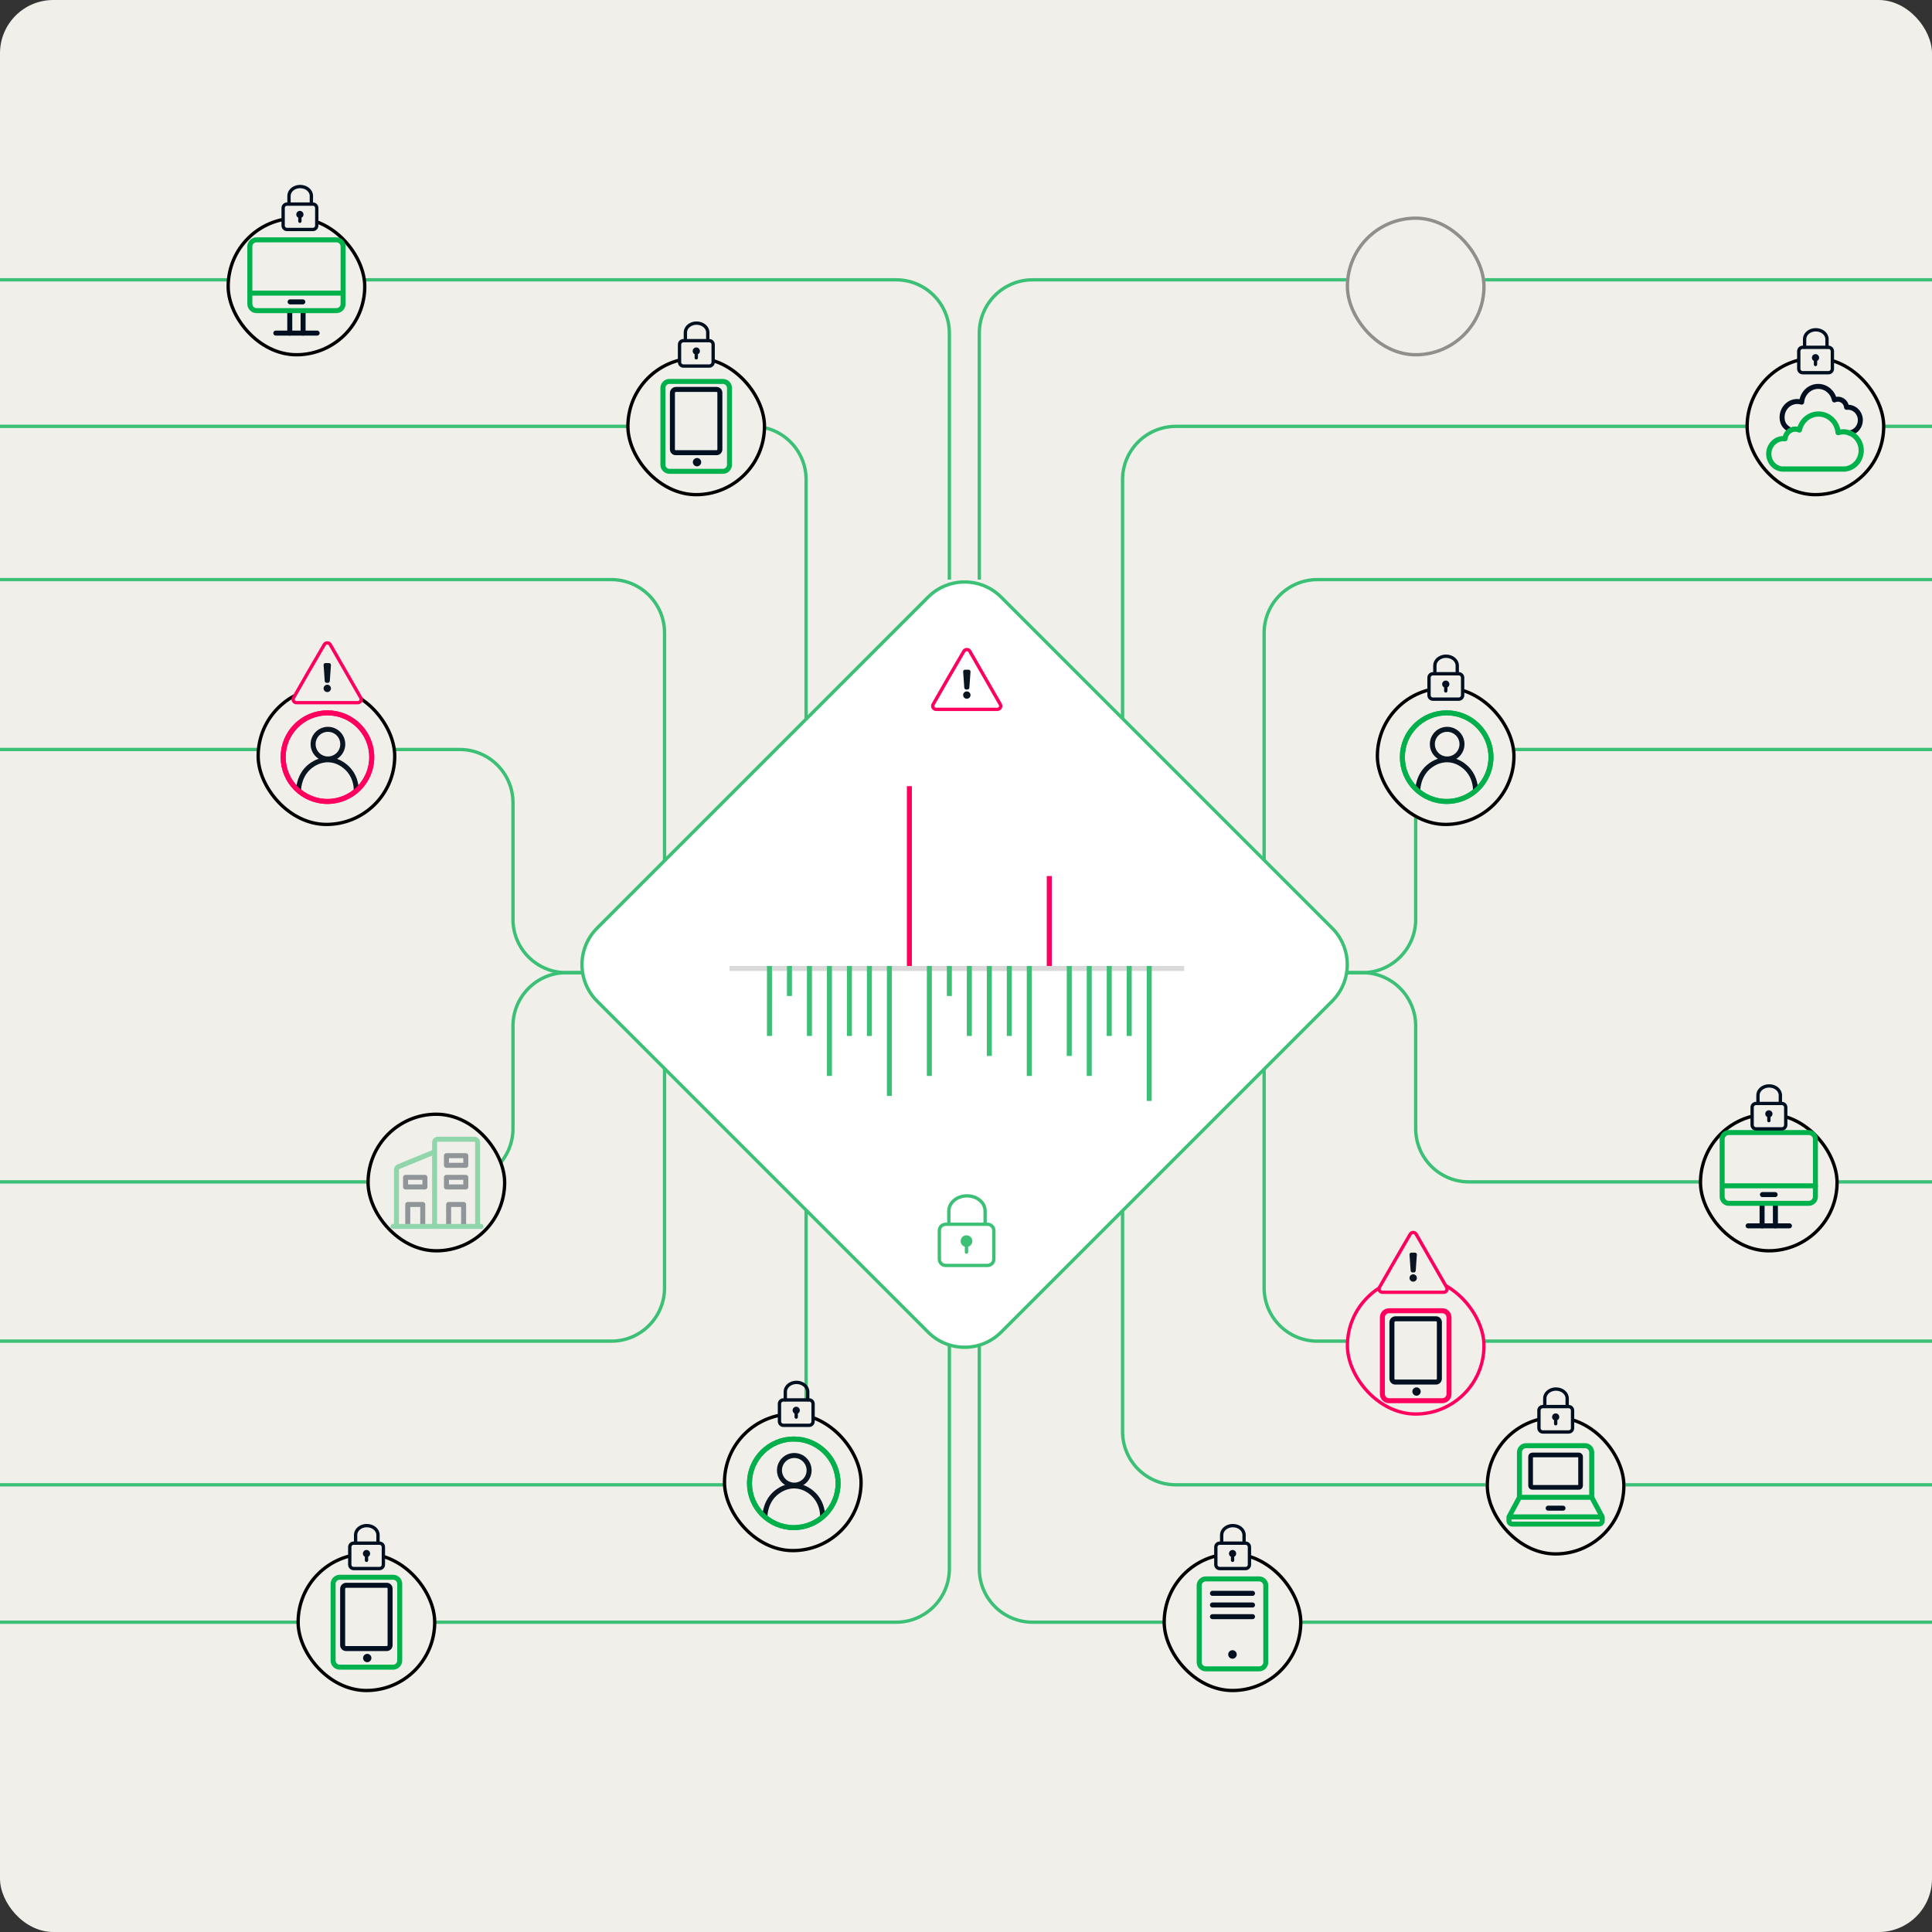 <svg width="580" height="580" viewBox="0 0 580 580" fill="none" xmlns="http://www.w3.org/2000/svg">
<rect x="0" y="0" width="580" height="580" fill="#333333" stroke="none"/>
<g clip-path="url(#clip0_318_4265)">
<rect width="580" height="580" rx="16" fill="#F0EFE9"/>
<path d="M294 174V100C294 91.163 301.163 84 310 84H581C589.837 84 597 91.163 597 100V112C597 120.837 589.837 128 581 128H353C344.163 128 337 135.163 337 144V218.373C337 222.616 338.686 226.686 341.686 229.686L379.5 267.5V190C379.5 181.163 386.663 174 395.5 174H581C589.837 174 597 181.163 597 190V209C597 217.837 589.837 225 581 225H441C432.163 225 425 232.163 425 241V276C425 284.837 417.837 292 409 292H389" stroke="#3BC076"/>
<path d="M285 174V100C285 91.163 277.837 84 269 84H-2C-10.836 84 -18 91.163 -18 100V112C-18 120.837 -10.837 128 -2 128H226C234.837 128 242 135.163 242 144V218.373C242 222.616 240.314 226.686 237.314 229.686L199.5 267.5V190C199.5 181.163 192.337 174 183.5 174H-2C-10.837 174 -18 181.163 -18 190V209C-18 217.837 -10.837 225 -2 225H138C146.837 225 154 232.163 154 241V276C154 284.837 161.163 292 170 292H190" stroke="#3BC076"/>
<path d="M294 402.625V471C294 479.837 301.163 487 310 487H581C589.837 487 597 479.837 597 471V461.75C597 452.913 589.837 445.75 581 445.75H353C344.163 445.75 337 438.587 337 429.75V361.744C337 357.322 338.831 353.096 342.057 350.072L379.5 314.969V386.625C379.5 395.462 386.663 402.625 395.5 402.625H581C589.837 402.625 597 395.462 597 386.625V370.812C597 361.976 589.837 354.812 581 354.812H441C432.163 354.812 425 347.649 425 338.812V308C425 299.163 417.837 292 409 292H389" stroke="#3BC076"/>
<path d="M285 402.625V471C285 479.837 277.837 487 269 487H-2C-10.836 487 -18 479.837 -18 471V461.75C-18 452.913 -10.837 445.75 -2 445.75H226C234.837 445.75 242 438.587 242 429.75V361.744C242 357.322 240.169 353.096 236.943 350.072L199.5 314.969V386.625C199.5 395.462 192.337 402.625 183.5 402.625H-2C-10.837 402.625 -18 395.462 -18 386.625V370.812C-18 361.976 -10.837 354.812 -2 354.812H138C146.837 354.812 154 347.649 154 338.812V308C154 299.163 161.163 292 170 292H190" stroke="#3BC076"/>
<path d="M278.627 179.255C284.68 173.202 294.495 173.202 300.548 179.255L399.92 278.627C405.973 284.68 405.973 294.495 399.92 300.548L300.548 399.92C294.495 405.973 284.68 405.973 278.627 399.92L179.255 300.548C173.202 294.495 173.202 284.68 179.255 278.627L278.627 179.255Z" fill="url(#paint0_linear_318_4265)" stroke="#3BC076"/>
<rect x="446.5" y="425.5" width="41" height="41" rx="20.5" fill="#F0EFE9" stroke="white"/>
<rect x="446.5" y="425.5" width="41" height="41" rx="20.5" fill="#F0EFE9" stroke="black"/>
<rect x="217.5" y="424.5" width="41" height="41" rx="20.5" fill="#F0EFE9" stroke="black"/>
<rect x="510.5" y="334.5" width="41" height="41" rx="20.5" fill="#F0EFE9" stroke="black"/>
<rect x="110.5" y="334.5" width="41" height="41" rx="20.5" fill="#F0EFE9" stroke="black"/>
<rect x="404.5" y="383.5" width="41" height="41" rx="20.5" fill="#F0EFE9" stroke="#FF005E"/>
<rect x="89.5" y="466.5" width="41" height="41" rx="20.5" fill="#F0EFE9" stroke="black"/>
<rect x="349.5" y="466.5" width="41" height="41" rx="20.5" fill="#F0EFE9" stroke="black"/>
<rect x="77.5" y="206.5" width="41" height="41" rx="20.5" fill="#F0EFE9" stroke="black"/>
<rect x="413.5" y="206.5" width="41" height="41" rx="20.5" fill="#F0EFE9" stroke="black"/>
<rect x="188.5" y="107.5" width="41" height="41" rx="20.5" fill="#F0EFE9" stroke="black"/>
<rect x="524.5" y="107.5" width="41" height="41" rx="20.5" fill="#F0EFE9" stroke="black"/>
<rect x="68.5" y="65.5" width="41" height="41" rx="20.5" fill="#F0EFE9" stroke="black"/>
<rect x="404" y="65" width="42" height="42" rx="21" fill="#F0EFE9"/>
<rect x="404.5" y="65.5" width="41" height="41" rx="20.5" stroke="black" stroke-opacity="0.4"/>
<path d="M537.245 128.98C535.815 128.18 534.995 127.07 534.995 125.265C534.995 122.65 537.035 120.53 539.555 120.53C540.015 120.53 540.455 120.6 540.87 120.73C541.09 118.08 543.23 116 545.835 116C548.22 116 550.215 117.74 550.705 120.065C551.025 119.92 551.38 119.835 551.755 119.835C553.11 119.835 554.23 120.905 554.36 122.28C554.49 122.265 554.625 122.255 554.76 122.255C556.82 122.255 558.49 123.99 558.49 126.13C558.49 128.13 557.025 129.78 555.15 129.98" stroke="#001021" stroke-width="1.5" stroke-linecap="round" stroke-linejoin="round"/>
<path d="M558.745 135.23C558.745 132.525 556.9 130.27 554.445 129.75C554.095 129.675 553.73 129.635 553.36 129.635C552.82 129.635 552.3 129.72 551.805 129.875C551.545 126.745 549.02 124.29 545.94 124.29C543.125 124.29 540.77 126.345 540.19 129.09C539.81 128.915 539.39 128.82 538.95 128.82C537.35 128.82 536.03 130.085 535.87 131.705C535.715 131.69 535.56 131.68 535.4 131.68C532.97 131.68 531 133.725 531 136.255C531 138.62 532.725 140.565 534.94 140.805H553.905C556.625 140.52 558.745 138.135 558.745 135.235V135.23Z" stroke="#00B14C" stroke-width="1.57" stroke-linecap="round" stroke-linejoin="round"/>
<path d="M82.795 100H95.205" stroke="#001021" stroke-width="1.5" stroke-miterlimit="10" stroke-linecap="round"/>
<path d="M86.99 93.305V100" stroke="#001021" stroke-width="1.5" stroke-miterlimit="10" stroke-linecap="round"/>
<path d="M90.99 93.305V100" stroke="#001021" stroke-width="1.5" stroke-miterlimit="10" stroke-linecap="round"/>
<path d="M103 87.995H75.355" stroke="#00B14C" stroke-width="1.5" stroke-miterlimit="10" stroke-linecap="round"/>
<path d="M90.905 90.625H87.095" stroke="#001021" stroke-width="1.5" stroke-miterlimit="10" stroke-linecap="round"/>
<path d="M101 72H77C75.895 72 75 72.895 75 74V91.25C75 92.355 75.895 93.25 77 93.25H101C102.105 93.25 103 92.355 103 91.25V74C103 72.895 102.105 72 101 72Z" stroke="#00B14C" stroke-width="1.5" stroke-miterlimit="10"/>
<path d="M524.795 368H537.205" stroke="#001021" stroke-width="1.5" stroke-miterlimit="10" stroke-linecap="round"/>
<path d="M528.99 361.305V368" stroke="#001021" stroke-width="1.5" stroke-miterlimit="10" stroke-linecap="round"/>
<path d="M532.99 361.305V368" stroke="#001021" stroke-width="1.5" stroke-miterlimit="10" stroke-linecap="round"/>
<path d="M545 355.995H517.355" stroke="#00B14C" stroke-width="1.5" stroke-miterlimit="10" stroke-linecap="round"/>
<path d="M532.905 358.625H529.095" stroke="#001021" stroke-width="1.5" stroke-miterlimit="10" stroke-linecap="round"/>
<path d="M543 340H519C517.895 340 517 340.895 517 342V359.25C517 360.355 517.895 361.25 519 361.25H543C544.105 361.25 545 360.355 545 359.25V342C545 340.895 544.105 340 543 340Z" stroke="#00B14C" stroke-width="1.5" stroke-miterlimit="10"/>
<g opacity="0.4">
<path d="M134.68 368.085V361.585H139.18V368.085" stroke="#001021" stroke-width="1.5" stroke-linecap="round" stroke-linejoin="round"/>
<path d="M122.41 368.085V361.585H126.91V368.085" stroke="#001021" stroke-width="1.5" stroke-linecap="round" stroke-linejoin="round"/>
<path d="M130.47 368.15V343C130.47 342.45 130.92 342 131.47 342H142.39C142.94 342 143.39 342.45 143.39 343V368.15" stroke="#00B14C" stroke-width="1.5" stroke-linecap="round" stroke-linejoin="round"/>
<path d="M119.02 368.02V351.17C119.02 350.765 119.265 350.4 119.64 350.245L130.39 345.835" stroke="#00B14C" stroke-width="1.5" stroke-linecap="round" stroke-linejoin="round"/>
<path d="M134.025 353.445V356.335H139.835V353.445H134.025Z" stroke="#001021" stroke-width="1.5" stroke-linecap="round" stroke-linejoin="round"/>
<path d="M134.025 346.945V349.835H139.835V346.945H134.025Z" stroke="#001021" stroke-width="1.5" stroke-linecap="round" stroke-linejoin="round"/>
<path d="M121.755 353.445V356.335H127.565V353.445H121.755Z" stroke="#001021" stroke-width="1.5" stroke-linecap="round" stroke-linejoin="round"/>
<path d="M118 368.17H144.41" stroke="#00B14C" stroke-width="1.5" stroke-miterlimit="10" stroke-linecap="round"/>
</g>
<path d="M425.25 419C425.94 419 426.5 418.44 426.5 417.75C426.5 417.06 425.94 416.5 425.25 416.5C424.56 416.5 424 417.06 424 417.75C424 418.44 424.56 419 425.25 419Z" fill="#001021"/>
<path d="M415 395.5V418.5C415 419.605 415.895 420.5 417 420.5H433C434.105 420.5 435 419.605 435 418.5V395.5C435 394.395 434.105 393.5 433 393.5H417C415.895 393.5 415 394.395 415 395.5Z" stroke="#FF005E" stroke-width="1.5" stroke-miterlimit="10"/>
<path d="M417.865 413.905V396.985C417.865 396.39 418.35 395.91 418.94 395.91H431.11C431.66 395.91 432.11 396.36 432.11 396.91V413.905C432.11 414.455 431.66 414.905 431.11 414.905H418.865C418.315 414.905 417.865 414.455 417.865 413.905Z" stroke="#001021" stroke-width="1.5" stroke-linejoin="round"/>
<path d="M110.25 499C110.94 499 111.5 498.44 111.5 497.75C111.5 497.06 110.94 496.5 110.25 496.5C109.56 496.5 109 497.06 109 497.75C109 498.44 109.56 499 110.25 499Z" fill="#001021"/>
<path d="M100 475.5V498.5C100 499.605 100.895 500.5 102 500.5H118C119.105 500.5 120 499.605 120 498.5V475.5C120 474.395 119.105 473.5 118 473.5H102C100.895 473.5 100 474.395 100 475.5Z" stroke="#00B14C" stroke-width="1.5" stroke-miterlimit="10"/>
<path d="M102.865 493.905V476.985C102.865 476.39 103.35 475.91 103.94 475.91H116.11C116.66 475.91 117.11 476.36 117.11 476.91V493.905C117.11 494.455 116.66 494.905 116.11 494.905H103.865C103.315 494.905 102.865 494.455 102.865 493.905Z" stroke="#001021" stroke-width="1.5" stroke-linejoin="round"/>
<path d="M209.25 140C209.94 140 210.5 139.44 210.5 138.75C210.5 138.06 209.94 137.5 209.25 137.5C208.56 137.5 208 138.06 208 138.75C208 139.44 208.56 140 209.25 140Z" fill="#001021"/>
<path d="M199 116.5V139.5C199 140.605 199.895 141.5 201 141.5H217C218.105 141.5 219 140.605 219 139.5V116.5C219 115.395 218.105 114.5 217 114.5H201C199.895 114.5 199 115.395 199 116.5Z" stroke="#00B14C" stroke-width="1.5" stroke-miterlimit="10"/>
<path d="M201.865 134.905V117.985C201.865 117.39 202.35 116.91 202.94 116.91H215.11C215.66 116.91 216.11 117.36 216.11 117.91V134.905C216.11 135.455 215.66 135.905 215.11 135.905H202.865C202.315 135.905 201.865 135.455 201.865 134.905Z" stroke="#001021" stroke-width="1.5" stroke-linejoin="round"/>
<path d="M238.3 458.6C245.645 458.6 251.6 452.645 251.6 445.3C251.6 437.955 245.645 432 238.3 432C230.955 432 225 437.955 225 445.3C225 452.645 230.955 458.6 238.3 458.6Z" stroke="#04B04C" stroke-width="1.5" stroke-miterlimit="10"/>
<path d="M238.45 445.85C240.908 445.85 242.9 443.858 242.9 441.4C242.9 438.942 240.908 436.95 238.45 436.95C235.992 436.95 234 438.942 234 441.4C234 443.858 235.992 445.85 238.45 445.85Z" stroke="#0A1522" stroke-width="1.5" stroke-miterlimit="10"/>
<path d="M229.65 455.1C229.65 454.45 229.9 450.55 233.15 448C233.75 447.55 235.8 445.95 238.8 446.1C242.2 446.3 244.3 448.6 244.95 449.4C246.8 451.7 246.95 454.3 246.95 455.1" stroke="#0A1522" stroke-width="1.5" stroke-miterlimit="10"/>
<path d="M238.3 458.6C245.645 458.6 251.6 452.645 251.6 445.3C251.6 437.955 245.645 432 238.3 432C230.955 432 225 437.955 225 445.3C225 452.645 230.955 458.6 238.3 458.6Z" stroke="#04B04C" stroke-width="1.5" stroke-miterlimit="10"/>
<path d="M434.3 240.6C441.645 240.6 447.6 234.645 447.6 227.3C447.6 219.955 441.645 214 434.3 214C426.955 214 421 219.955 421 227.3C421 234.645 426.955 240.6 434.3 240.6Z" stroke="#04B04C" stroke-width="1.5" stroke-miterlimit="10"/>
<path d="M434.45 227.85C436.908 227.85 438.9 225.858 438.9 223.4C438.9 220.942 436.908 218.95 434.45 218.95C431.992 218.95 430 220.942 430 223.4C430 225.858 431.992 227.85 434.45 227.85Z" stroke="#0A1522" stroke-width="1.5" stroke-miterlimit="10"/>
<path d="M425.65 237.1C425.65 236.45 425.9 232.55 429.15 230C429.75 229.55 431.8 227.95 434.8 228.1C438.2 228.3 440.3 230.6 440.95 231.4C442.8 233.7 442.95 236.3 442.95 237.1" stroke="#0A1522" stroke-width="1.5" stroke-miterlimit="10"/>
<path d="M434.3 240.6C441.645 240.6 447.6 234.645 447.6 227.3C447.6 219.955 441.645 214 434.3 214C426.955 214 421 219.955 421 227.3C421 234.645 426.955 240.6 434.3 240.6Z" stroke="#04B04C" stroke-width="1.5" stroke-miterlimit="10"/>
<path d="M98.3 240.6C105.645 240.6 111.6 234.645 111.6 227.3C111.6 219.955 105.645 214 98.3 214C90.955 214 85 219.955 85 227.3C85 234.645 90.955 240.6 98.3 240.6Z" stroke="#FF005E" stroke-width="1.5" stroke-miterlimit="10"/>
<path d="M98.45 227.85C100.908 227.85 102.9 225.858 102.9 223.4C102.9 220.942 100.908 218.95 98.45 218.95C95.992 218.95 94 220.942 94 223.4C94 225.858 95.992 227.85 98.45 227.85Z" stroke="#0A1522" stroke-width="1.5" stroke-miterlimit="10"/>
<path d="M89.65 237.1C89.65 236.45 89.9 232.55 93.15 230C93.75 229.55 95.8 227.95 98.8 228.1C102.2 228.3 104.3 230.6 104.95 231.4C106.8 233.7 106.95 236.3 106.95 237.1" stroke="#0A1522" stroke-width="1.5" stroke-miterlimit="10"/>
<path d="M98.3 240.6C105.645 240.6 111.6 234.645 111.6 227.3C111.6 219.955 105.645 214 98.3 214C90.955 214 85 219.955 85 227.3C85 234.645 90.955 240.6 98.3 240.6Z" stroke="#FF005E" stroke-width="1.5" stroke-miterlimit="10"/>
<path d="M363.985 481.83H376.015" stroke="#001021" stroke-width="1.5" stroke-linecap="round" stroke-linejoin="round"/>
<path d="M363.985 478.33L376.015 478.335" stroke="#001021" stroke-width="1.5" stroke-linecap="round" stroke-linejoin="round"/>
<path d="M363.985 485.33H376.015" stroke="#001021" stroke-width="1.5" stroke-linecap="round" stroke-linejoin="round"/>
<path d="M370 497.96C370.707 497.96 371.28 497.387 371.28 496.68C371.28 495.973 370.707 495.4 370 495.4C369.293 495.4 368.72 495.973 368.72 496.68C368.72 497.387 369.293 497.96 370 497.96Z" fill="#001021"/>
<path d="M360 476V499C360 500.105 360.895 501 362 501H378C379.105 501 380 500.105 380 499V476C380 474.895 379.105 474 378 474H362C360.895 474 360 474.895 360 476Z" stroke="#00B14C" stroke-width="1.5" stroke-miterlimit="10"/>
<path d="M464.77 452.77H469.23" stroke="#001021" stroke-width="1.5" stroke-miterlimit="10" stroke-linecap="round"/>
<path d="M456.4 449.5C456.265 449.5 456.15 449.39 456.15 449.25V436C456.15 434.895 457.045 434 458.15 434H475.84C476.945 434 477.84 434.895 477.84 436V449.25C477.84 449.385 477.73 449.5 477.59 449.5" stroke="#00B14C" stroke-width="1.5" stroke-linejoin="round"/>
<path d="M477.845 449.5H456.155L453 455.385V456.54C453 457.09 453.45 457.54 454 457.54H480C480.55 457.54 481 457.09 481 456.54V455.385L477.845 449.5Z" stroke="#00B14C" stroke-width="1.5" stroke-linecap="round" stroke-linejoin="round"/>
<path d="M453.5 455.385H480.5" stroke="#00B14C" stroke-width="1.5" stroke-linecap="round" stroke-linejoin="round"/>
<path d="M474 436.79H460C459.724 436.79 459.5 437.014 459.5 437.29V446.02C459.5 446.296 459.724 446.52 460 446.52H474C474.276 446.52 474.5 446.296 474.5 446.02V437.29C474.5 437.014 474.276 436.79 474 436.79Z" stroke="#001021" stroke-width="1.405" stroke-linecap="round" stroke-linejoin="round"/>
<path d="M437.923 202.267H430.17C429.524 202.267 429 202.791 429 203.437V208.72C429 209.366 429.524 209.89 430.17 209.89H437.923C438.569 209.89 439.093 209.366 439.093 208.72V203.437C439.093 202.791 438.569 202.267 437.923 202.267Z" fill="#F0EFE9" stroke="#001021" stroke-miterlimit="10"/>
<path d="M434.029 207.42V206.529" stroke="#001021" stroke-linecap="round" stroke-linejoin="round"/>
<path d="M434.029 204.307C433.428 204.307 432.946 204.794 432.946 205.39C432.946 205.985 433.433 206.472 434.029 206.472C434.624 206.472 435.111 205.985 435.111 205.39C435.111 204.794 434.624 204.307 434.029 204.307Z" fill="#001021"/>
<path d="M437.478 202.21V199.812C437.478 198.258 435.976 197 434.117 197C432.936 197 431.895 197.513 431.294 198.284C430.952 198.725 430.756 199.248 430.756 199.812V202.21" stroke="#001021" stroke-linecap="round" stroke-linejoin="round"/>
<path d="M212.923 102.267H205.17C204.524 102.267 204 102.791 204 103.437V108.72C204 109.366 204.524 109.89 205.17 109.89H212.923C213.569 109.89 214.093 109.366 214.093 108.72V103.437C214.093 102.791 213.569 102.267 212.923 102.267Z" fill="#F0EFE9" stroke="#001021" stroke-miterlimit="10"/>
<path d="M209.029 107.42V106.529" stroke="#001021" stroke-linecap="round" stroke-linejoin="round"/>
<path d="M209.029 104.307C208.428 104.307 207.946 104.794 207.946 105.39C207.946 105.985 208.433 106.472 209.029 106.472C209.624 106.472 210.111 105.985 210.111 105.39C210.111 104.794 209.624 104.307 209.029 104.307Z" fill="#001021"/>
<path d="M212.478 102.21V99.812C212.478 98.258 210.976 97 209.117 97C207.936 97 206.895 97.513 206.294 98.284C205.952 98.725 205.756 99.248 205.756 99.812V102.21" stroke="#001021" stroke-linecap="round" stroke-linejoin="round"/>
<path d="M93.923 61.267H86.17C85.524 61.267 85 61.791 85 62.437V67.72C85 68.366 85.524 68.89 86.17 68.89H93.923C94.569 68.89 95.094 68.366 95.094 67.72V62.437C95.094 61.791 94.569 61.267 93.923 61.267Z" fill="#F0EFE9" stroke="#001021" stroke-miterlimit="10"/>
<path d="M90.029 66.42V65.529" stroke="#001021" stroke-linecap="round" stroke-linejoin="round"/>
<path d="M90.029 63.307C89.428 63.307 88.946 63.794 88.946 64.39C88.946 64.985 89.433 65.472 90.029 65.472C90.624 65.472 91.111 64.985 91.111 64.39C91.111 63.794 90.624 63.307 90.029 63.307Z" fill="#001021"/>
<path d="M93.478 61.21V58.812C93.478 57.258 91.976 56 90.117 56C88.936 56 87.895 56.513 87.294 57.284C86.952 57.724 86.756 58.248 86.756 58.812V61.21" stroke="#001021" stroke-linecap="round" stroke-linejoin="round"/>
<path d="M242.923 420.267H235.17C234.524 420.267 234 420.791 234 421.437V426.72C234 427.366 234.524 427.89 235.17 427.89H242.923C243.569 427.89 244.093 427.366 244.093 426.72V421.437C244.093 420.791 243.569 420.267 242.923 420.267Z" fill="#F0EFE9" stroke="#001021" stroke-miterlimit="10"/>
<path d="M239.029 425.42V424.529" stroke="#001021" stroke-linecap="round" stroke-linejoin="round"/>
<path d="M239.029 422.307C238.428 422.307 237.946 422.794 237.946 423.39C237.946 423.985 238.433 424.472 239.029 424.472C239.624 424.472 240.111 423.985 240.111 423.39C240.111 422.794 239.624 422.307 239.029 422.307Z" fill="#001021"/>
<path d="M242.478 420.21V417.812C242.478 416.258 240.976 415 239.117 415C237.936 415 236.895 415.513 236.294 416.284C235.952 416.725 235.756 417.248 235.756 417.812V420.21" stroke="#001021" stroke-linecap="round" stroke-linejoin="round"/>
<path d="M373.923 463.267H366.17C365.524 463.267 365 463.791 365 464.437V469.72C365 470.366 365.524 470.89 366.17 470.89H373.923C374.569 470.89 375.093 470.366 375.093 469.72V464.437C375.093 463.791 374.569 463.267 373.923 463.267Z" fill="#F0EFE9" stroke="#001021" stroke-miterlimit="10"/>
<path d="M370.029 468.42V467.529" stroke="#001021" stroke-linecap="round" stroke-linejoin="round"/>
<path d="M370.029 465.307C369.428 465.307 368.946 465.794 368.946 466.39C368.946 466.985 369.433 467.472 370.029 467.472C370.624 467.472 371.111 466.985 371.111 466.39C371.111 465.794 370.624 465.307 370.029 465.307Z" fill="#001021"/>
<path d="M373.478 463.21V460.812C373.478 459.258 371.976 458 370.117 458C368.936 458 367.895 458.513 367.294 459.284C366.952 459.725 366.756 460.248 366.756 460.812V463.21" stroke="#001021" stroke-linecap="round" stroke-linejoin="round"/>
<path d="M296.461 367.536H283.897C282.849 367.536 282 368.385 282 369.432V377.993C282 379.041 282.849 379.89 283.897 379.89H296.461C297.509 379.89 298.358 379.041 298.358 377.993V369.432C298.358 368.385 297.509 367.536 296.461 367.536Z" fill="white" stroke="#3BC076" stroke-miterlimit="10"/>
<path d="M290.149 375.887V374.443" stroke="#3BC076" stroke-linecap="round" stroke-linejoin="round"/>
<path d="M290.15 370.842C289.176 370.842 288.395 371.631 288.395 372.597C288.395 373.562 289.184 374.351 290.15 374.351C291.115 374.351 291.904 373.562 291.904 372.597C291.904 371.631 291.115 370.842 290.15 370.842Z" fill="#3BC076"/>
<path d="M295.739 367.443V363.557C295.739 361.039 293.305 359 290.292 359C288.379 359 286.692 359.831 285.718 361.081C285.164 361.795 284.845 362.643 284.845 363.557V367.443" stroke="#3BC076" stroke-linecap="round" stroke-linejoin="round"/>
<path d="M534.923 331.267H527.17C526.524 331.267 526 331.791 526 332.437V337.72C526 338.366 526.524 338.89 527.17 338.89H534.923C535.569 338.89 536.093 338.366 536.093 337.72V332.437C536.093 331.791 535.569 331.267 534.923 331.267Z" fill="#F0EFE9" stroke="#001021" stroke-miterlimit="10"/>
<path d="M531.029 336.42V335.529" stroke="#001021" stroke-linecap="round" stroke-linejoin="round"/>
<path d="M531.029 333.307C530.428 333.307 529.946 333.794 529.946 334.39C529.946 334.985 530.433 335.472 531.029 335.472C531.624 335.472 532.111 334.985 532.111 334.39C532.111 333.794 531.624 333.307 531.029 333.307Z" fill="#001021"/>
<path d="M534.478 331.21V328.812C534.478 327.258 532.976 326 531.117 326C529.936 326 528.895 326.513 528.294 327.284C527.952 327.725 527.756 328.248 527.756 328.812V331.21" stroke="#001021" stroke-linecap="round" stroke-linejoin="round"/>
<path d="M470.923 422.267H463.17C462.524 422.267 462 422.791 462 423.437V428.72C462 429.366 462.524 429.89 463.17 429.89H470.923C471.569 429.89 472.093 429.366 472.093 428.72V423.437C472.093 422.791 471.569 422.267 470.923 422.267Z" fill="#F0EFE9" stroke="#001021" stroke-miterlimit="10"/>
<path d="M467.029 427.42V426.529" stroke="#001021" stroke-linecap="round" stroke-linejoin="round"/>
<path d="M467.029 424.307C466.428 424.307 465.946 424.794 465.946 425.39C465.946 425.985 466.433 426.472 467.029 426.472C467.624 426.472 468.111 425.985 468.111 425.39C468.111 424.794 467.624 424.307 467.029 424.307Z" fill="#001021"/>
<path d="M470.478 422.21V419.812C470.478 418.258 468.976 417 467.117 417C465.936 417 464.895 417.513 464.294 418.284C463.952 418.725 463.756 419.248 463.756 419.812V422.21" stroke="#001021" stroke-linecap="round" stroke-linejoin="round"/>
<path d="M548.923 104.267H541.17C540.524 104.267 540 104.791 540 105.437V110.72C540 111.366 540.524 111.89 541.17 111.89H548.923C549.569 111.89 550.093 111.366 550.093 110.72V105.437C550.093 104.791 549.569 104.267 548.923 104.267Z" fill="#F0EFE9" stroke="#001021" stroke-miterlimit="10"/>
<path d="M545.029 109.42V108.529" stroke="#001021" stroke-linecap="round" stroke-linejoin="round"/>
<path d="M545.029 106.307C544.428 106.307 543.946 106.794 543.946 107.39C543.946 107.985 544.433 108.472 545.029 108.472C545.624 108.472 546.111 107.985 546.111 107.39C546.111 106.794 545.624 106.307 545.029 106.307Z" fill="#001021"/>
<path d="M548.478 104.21V101.812C548.478 100.258 546.976 99 545.117 99C543.936 99 542.895 99.513 542.294 100.284C541.952 100.725 541.756 101.248 541.756 101.812V104.21" stroke="#001021" stroke-linecap="round" stroke-linejoin="round"/>
<path d="M113.923 463.267H106.17C105.524 463.267 105 463.791 105 464.437V469.72C105 470.366 105.524 470.89 106.17 470.89H113.923C114.569 470.89 115.093 470.366 115.093 469.72V464.437C115.093 463.791 114.569 463.267 113.923 463.267Z" fill="#F0EFE9" stroke="#001021" stroke-miterlimit="10"/>
<path d="M110.029 468.42V467.529" stroke="#001021" stroke-linecap="round" stroke-linejoin="round"/>
<path d="M110.029 465.307C109.428 465.307 108.946 465.794 108.946 466.39C108.946 466.985 109.433 467.472 110.029 467.472C110.624 467.472 111.111 466.985 111.111 466.39C111.111 465.794 110.624 465.307 110.029 465.307Z" fill="#001021"/>
<path d="M113.478 463.21V460.812C113.478 459.258 111.976 458 110.117 458C108.936 458 107.895 458.513 107.294 459.284C106.952 459.725 106.756 460.248 106.756 460.812V463.21" stroke="#001021" stroke-linecap="round" stroke-linejoin="round"/>
<path d="M423.351 370.519C423.766 369.827 424.735 369.827 425.15 370.519L429.715 378.474L434.28 386.428C434.695 387.12 434.211 387.95 433.381 387.95H415.051C414.22 387.95 413.736 387.12 414.151 386.428L418.717 378.474L423.351 370.519Z" fill="#F0EFE9" stroke="#FF005E" stroke-miterlimit="10"/>
<path d="M424.25 384.768C424.862 384.768 425.357 384.273 425.357 383.661C425.357 383.05 424.862 382.555 424.25 382.555C423.639 382.555 423.144 383.05 423.144 383.661C423.144 384.273 423.639 384.768 424.25 384.768Z" fill="#0A1522"/>
<path d="M424.458 382.001H424.043C423.766 382.001 423.559 381.794 423.489 381.517L423.144 376.606C423.144 376.329 423.351 376.052 423.697 376.052H424.804C425.08 376.052 425.357 376.329 425.357 376.606L425.011 381.448C424.942 381.794 424.735 382.001 424.458 382.001Z" fill="#0A1522"/>
<path d="M289.351 195.519C289.766 194.827 290.735 194.827 291.15 195.519L295.715 203.474L300.28 211.428C300.695 212.12 300.211 212.95 299.381 212.95H281.051C280.22 212.95 279.736 212.12 280.151 211.428L284.717 203.474L289.351 195.519Z" stroke="#FF005E" stroke-miterlimit="10"/>
<path d="M290.25 209.768C290.862 209.768 291.357 209.273 291.357 208.661C291.357 208.05 290.862 207.555 290.25 207.555C289.639 207.555 289.144 208.05 289.144 208.661C289.144 209.273 289.639 209.768 290.25 209.768Z" fill="#0A1522"/>
<path d="M290.458 207.001H290.043C289.766 207.001 289.559 206.794 289.489 206.517L289.144 201.606C289.144 201.329 289.351 201.053 289.697 201.053H290.804C291.08 201.053 291.357 201.329 291.357 201.606L291.011 206.448C290.942 206.794 290.735 207.001 290.458 207.001Z" fill="#0A1522"/>
<path d="M97.351 193.519C97.766 192.827 98.734 192.827 99.15 193.519L103.715 201.474L108.28 209.428C108.695 210.12 108.211 210.95 107.381 210.95H89.05C88.221 210.95 87.736 210.12 88.151 209.428L92.717 201.474L97.351 193.519Z" fill="#F0EFE9" stroke="#FF005E" stroke-miterlimit="10"/>
<path d="M98.25 207.768C98.862 207.768 99.357 207.273 99.357 206.661C99.357 206.05 98.862 205.555 98.25 205.555C97.639 205.555 97.144 206.05 97.144 206.661C97.144 207.273 97.639 207.768 98.25 207.768Z" fill="#0A1522"/>
<path d="M98.458 205.001H98.043C97.766 205.001 97.559 204.794 97.49 204.517L97.144 199.606C97.144 199.329 97.351 199.053 97.697 199.053H98.804C99.08 199.053 99.357 199.329 99.357 199.606L99.011 204.448C98.942 204.794 98.735 205.001 98.458 205.001Z" fill="#0A1522"/>
<rect x="219" y="290" width="136.5" height="1.5" fill="#D9D9D9"/>
<path d="M273 290V236" stroke="#FF005E" stroke-width="1.5"/>
<path d="M231 311V290" stroke="#3BC076" stroke-width="1.5"/>
<path d="M237 299V290" stroke="#3BC076" stroke-width="1.5"/>
<path d="M243 311V290" stroke="#3BC076" stroke-width="1.5"/>
<path d="M249 323V290" stroke="#3BC076" stroke-width="1.5"/>
<path d="M255 311V290" stroke="#3BC076" stroke-width="1.5"/>
<path d="M261 311V290" stroke="#3BC076" stroke-width="1.5"/>
<path d="M267 329V290" stroke="#3BC076" stroke-width="1.5"/>
<path d="M279 323V290" stroke="#3BC076" stroke-width="1.5"/>
<path d="M285 299V290" stroke="#3BC076" stroke-width="1.5"/>
<path d="M291 311V290" stroke="#3BC076" stroke-width="1.5"/>
<path d="M297 317V290" stroke="#3BC076" stroke-width="1.5"/>
<path d="M303 311V290" stroke="#3BC076" stroke-width="1.5"/>
<path d="M309 323V290" stroke="#3BC076" stroke-width="1.5"/>
<path d="M321 317V290" stroke="#3BC076" stroke-width="1.5"/>
<path d="M327 323V290" stroke="#3BC076" stroke-width="1.5"/>
<path d="M333 311V290" stroke="#3BC076" stroke-width="1.5"/>
<path d="M339 311V290" stroke="#3BC076" stroke-width="1.5"/>
<path d="M345 330.5V290" stroke="#3BC076" stroke-width="1.5"/>
<path d="M315 290L315 263" stroke="#FF005E" stroke-width="1.5"/>
</g>
<defs>
<linearGradient id="paint0_linear_318_4265" x1="292.34" y1="176.36" x2="292.34" y2="305.985" gradientUnits="userSpaceOnUse">
<stop offset="0.65" stop-color="white"/>
<stop offset="1" stop-color="white"/>
</linearGradient>
<clipPath id="clip0_318_4265">
<rect width="580" height="580" rx="16" fill="white"/>
</clipPath>
</defs>
</svg>
